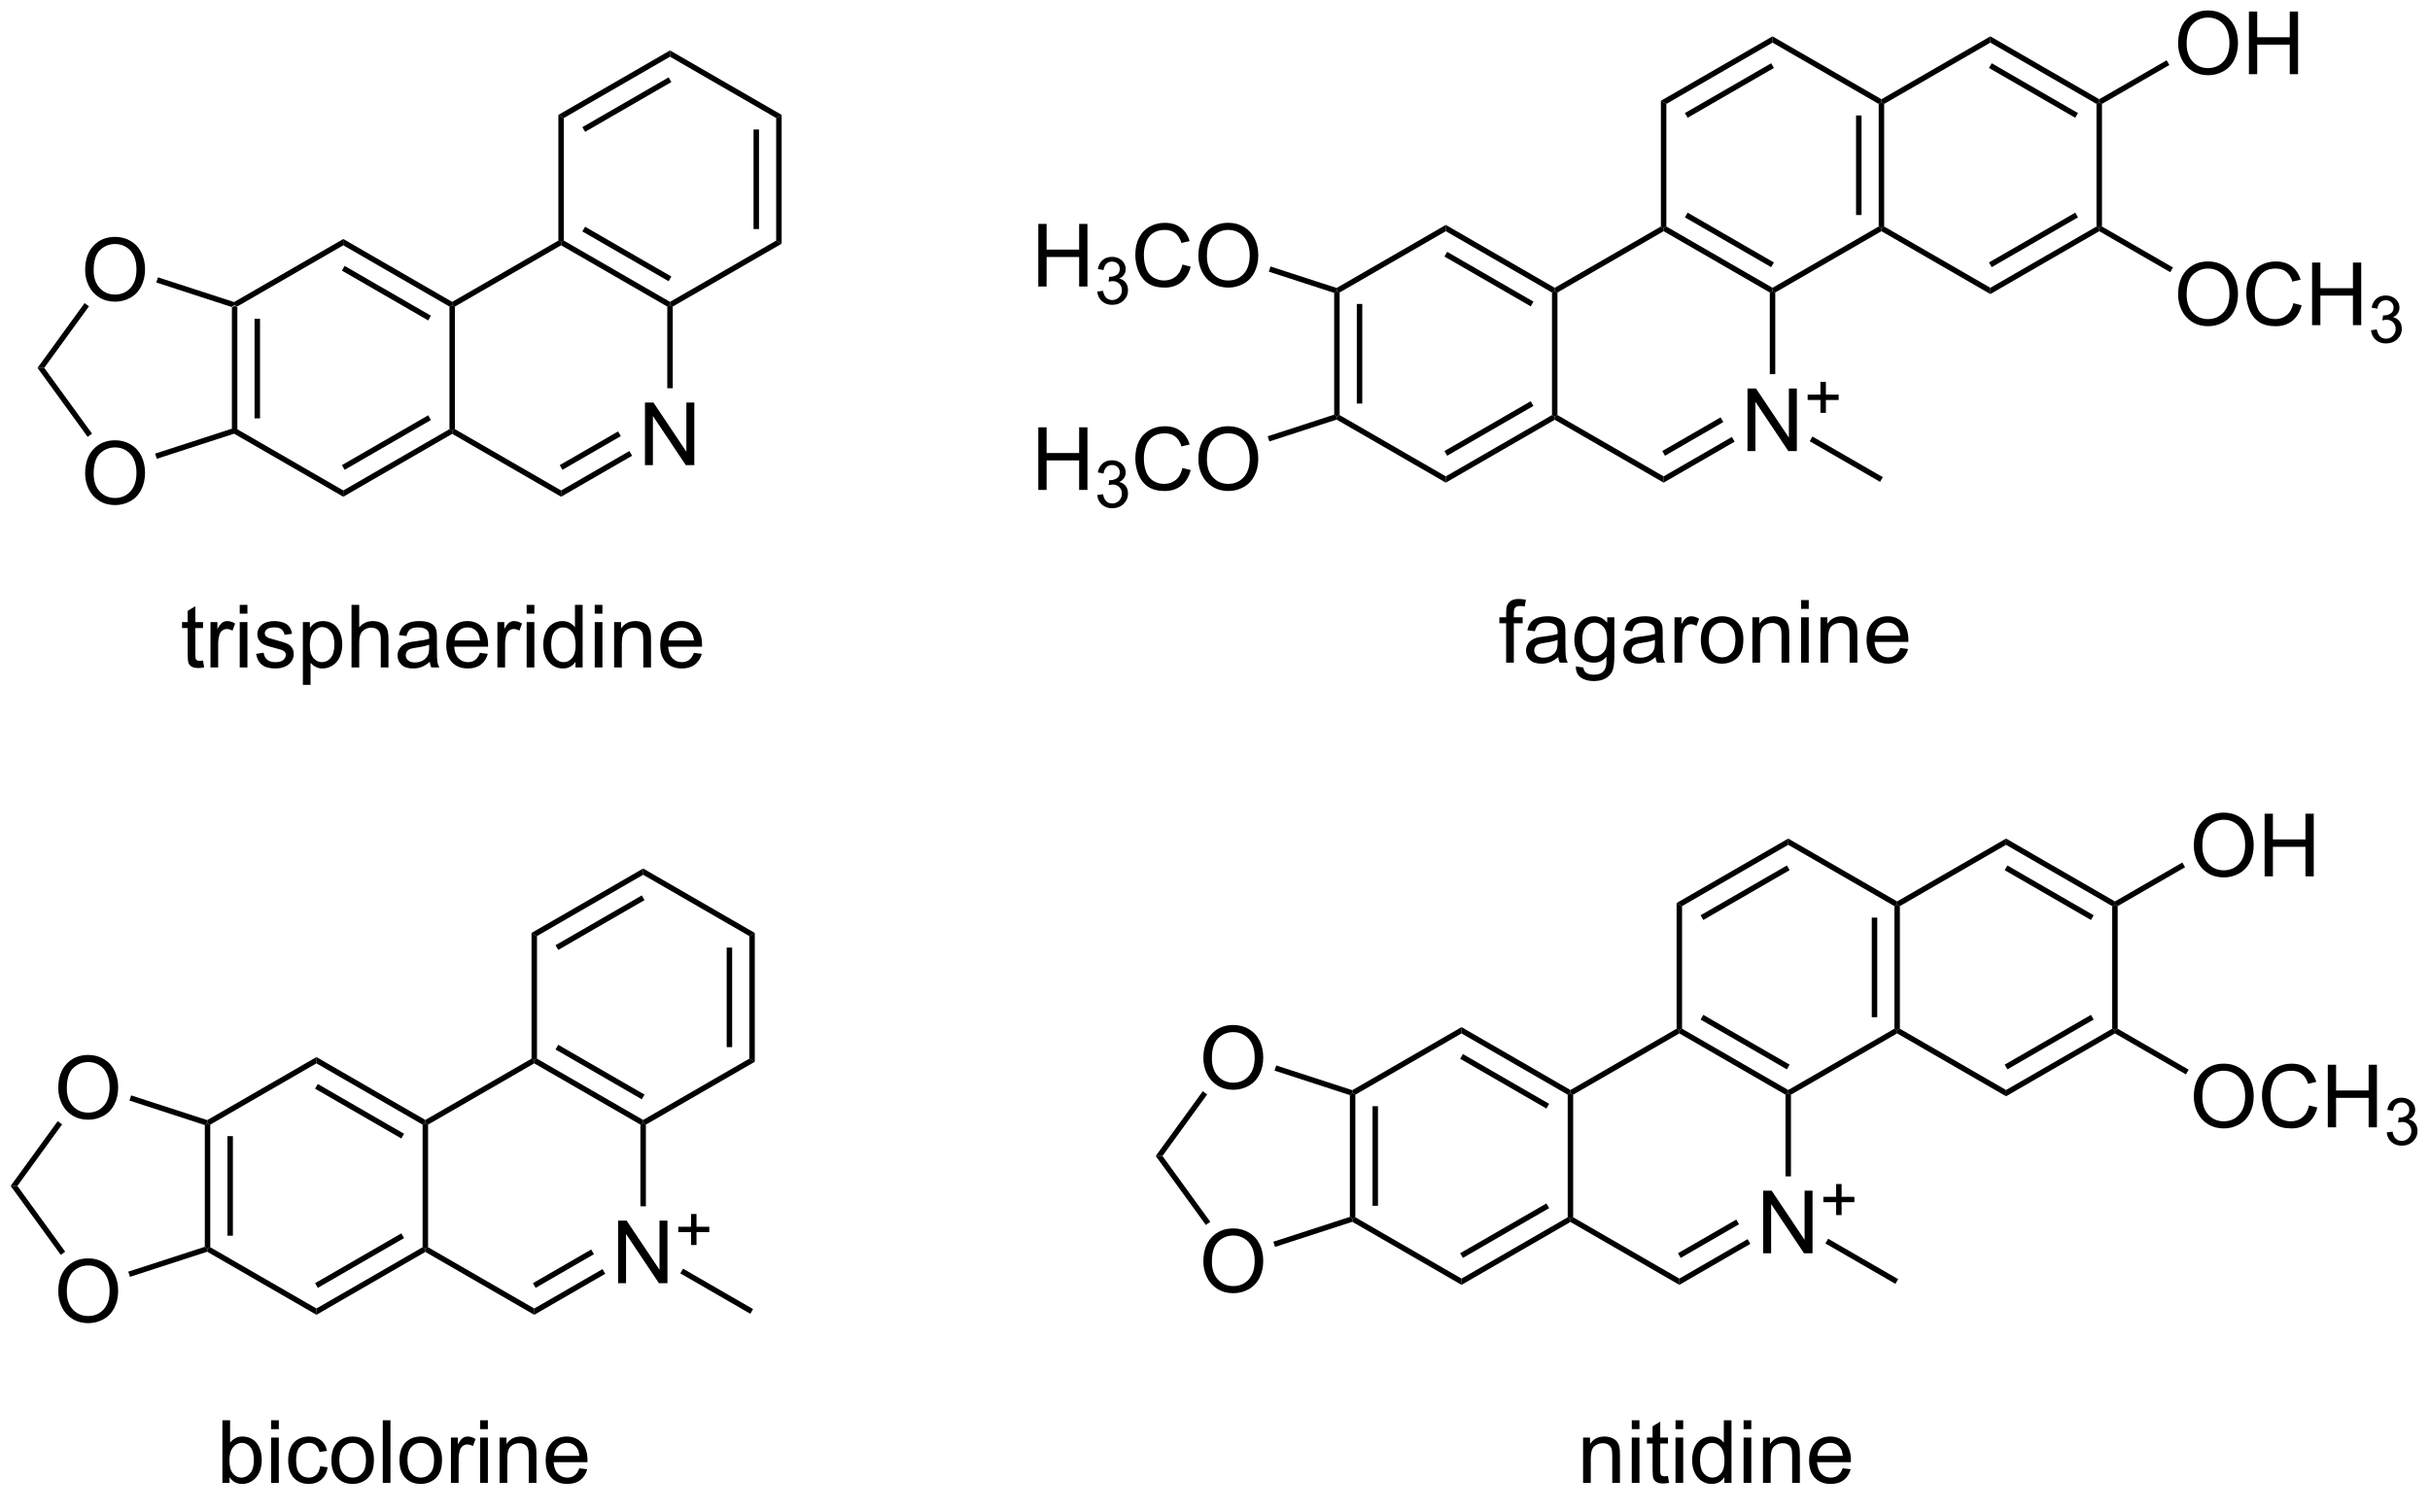 <?xml version="1.0" encoding="UTF-8"?>
<!DOCTYPE svg PUBLIC '-//W3C//DTD SVG 1.0//EN'
          'http://www.w3.org/TR/2001/REC-SVG-20010904/DTD/svg10.dtd'>
<svg stroke-dasharray="none" shape-rendering="auto" xmlns="http://www.w3.org/2000/svg" font-family="'Dialog'" text-rendering="auto" width="90" fill-opacity="1" color-interpolation="auto" color-rendering="auto" preserveAspectRatio="xMidYMid meet" font-size="12px" viewBox="0 0 90 56" fill="black" xmlns:xlink="http://www.w3.org/1999/xlink" stroke="black" image-rendering="auto" stroke-miterlimit="10" stroke-linecap="square" stroke-linejoin="miter" font-style="normal" stroke-width="1" height="56" stroke-dashoffset="0" font-weight="normal" stroke-opacity="1"
><!--Generated by the Batik Graphics2D SVG Generator--><defs id="genericDefs"
  /><g
  ><defs id="defs1"
    ><clipPath clipPathUnits="userSpaceOnUse" id="clipPath1"
      ><path d="M0.646 1.611 L229.045 1.611 L229.045 142.255 L0.646 142.255 L0.646 1.611 Z"
      /></clipPath
      ><clipPath clipPathUnits="userSpaceOnUse" id="clipPath2"
      ><path d="M-0.972 22.639 L-0.972 159.372 L221.077 159.372 L221.077 22.639 Z"
      /></clipPath
    ></defs
    ><g transform="scale(0.394,0.394) translate(-0.646,-1.611) matrix(1.029,0,0,1.029,1.646,-21.675)"
    ><path d="M20.212 50.739 L20.462 50.557 L20.712 50.702 L20.712 61.913 L20.462 62.057 L20.212 61.876 ZM22.282 51.752 L22.282 60.862 L22.782 60.862 L22.782 51.752 Z" stroke="none" clip-path="url(#clipPath2)"
    /></g
    ><g transform="matrix(0.405,0,0,0.405,0.394,-9.176)"
    ><path d="M20.433 62.33 L20.462 62.057 L20.712 61.913 L30.421 67.519 L30.421 68.096 Z" stroke="none" clip-path="url(#clipPath2)"
    /></g
    ><g transform="matrix(0.405,0,0,0.405,0.394,-9.176)"
    ><path d="M30.421 68.096 L30.421 67.519 L40.131 61.913 L40.381 62.057 L40.381 62.346 ZM30.546 65.634 L38.436 61.079 L38.186 60.646 L30.296 65.201 Z" stroke="none" clip-path="url(#clipPath2)"
    /></g
    ><g transform="matrix(0.405,0,0,0.405,0.394,-9.176)"
    ><path d="M40.631 61.913 L40.381 62.057 L40.131 61.913 L40.131 50.702 L40.381 50.557 L40.631 50.702 Z" stroke="none" clip-path="url(#clipPath2)"
    /></g
    ><g transform="matrix(0.405,0,0,0.405,0.394,-9.176)"
    ><path d="M40.381 50.269 L40.381 50.557 L40.131 50.702 L30.421 45.096 L30.421 44.519 ZM38.436 51.536 L30.546 46.981 L30.296 47.414 L38.186 51.969 Z" stroke="none" clip-path="url(#clipPath2)"
    /></g
    ><g transform="matrix(0.405,0,0,0.405,0.394,-9.176)"
    ><path d="M30.421 44.519 L30.421 45.096 L20.712 50.702 L20.462 50.557 L20.433 50.285 Z" stroke="none" clip-path="url(#clipPath2)"
    /></g
    ><g transform="matrix(0.405,0,0,0.405,0.394,-9.176)"
    ><path d="M58.009 65.207 L58.009 59.481 L58.787 59.481 L61.795 63.975 L61.795 59.481 L62.522 59.481 L62.522 65.207 L61.743 65.207 L58.735 60.707 L58.735 65.207 L58.009 65.207 Z" stroke="none" clip-path="url(#clipPath2)"
    /></g
    ><g transform="matrix(0.405,0,0,0.405,0.394,-9.176)"
    ><path d="M40.381 62.346 L40.381 62.057 L40.631 61.913 L50.34 67.519 L50.34 68.096 Z" stroke="none" clip-path="url(#clipPath2)"
    /></g
    ><g transform="matrix(0.405,0,0,0.405,0.394,-9.176)"
    ><path d="M50.34 68.096 L50.34 67.519 L56.584 63.914 L56.834 64.347 ZM50.465 65.634 L55.799 62.554 L55.549 62.121 L50.215 65.201 Z" stroke="none" clip-path="url(#clipPath2)"
    /></g
    ><g transform="matrix(0.405,0,0,0.405,0.394,-9.176)"
    ><path d="M60.549 58.173 L60.049 58.173 L60.049 50.702 L60.299 50.557 L60.549 50.702 Z" stroke="none" clip-path="url(#clipPath2)"
    /></g
    ><g transform="matrix(0.405,0,0,0.405,0.394,-9.176)"
    ><path d="M60.299 50.269 L60.299 50.557 L60.049 50.702 L50.34 45.096 L50.34 44.807 L50.59 44.663 ZM60.424 47.951 L52.535 43.396 L52.285 43.829 L60.174 48.384 Z" stroke="none" clip-path="url(#clipPath2)"
    /></g
    ><g transform="matrix(0.405,0,0,0.405,0.394,-9.176)"
    ><path d="M50.09 44.663 L50.34 44.807 L50.34 45.096 L40.631 50.702 L40.381 50.557 L40.381 50.269 Z" stroke="none" clip-path="url(#clipPath2)"
    /></g
    ><g transform="matrix(0.405,0,0,0.405,0.394,-9.176)"
    ><path d="M60.549 50.702 L60.299 50.557 L60.299 50.269 L70.008 44.663 L70.508 44.952 Z" stroke="none" clip-path="url(#clipPath2)"
    /></g
    ><g transform="matrix(0.405,0,0,0.405,0.394,-9.176)"
    ><path d="M70.508 44.952 L70.008 44.663 L70.008 33.452 L70.508 33.163 ZM68.439 43.612 L68.439 34.502 L67.939 34.502 L67.939 43.612 Z" stroke="none" clip-path="url(#clipPath2)"
    /></g
    ><g transform="matrix(0.405,0,0,0.405,0.394,-9.176)"
    ><path d="M70.508 33.163 L70.008 33.452 L60.299 27.846 L60.299 27.269 Z" stroke="none" clip-path="url(#clipPath2)"
    /></g
    ><g transform="matrix(0.405,0,0,0.405,0.394,-9.176)"
    ><path d="M60.299 27.269 L60.299 27.846 L50.59 33.452 L50.09 33.163 ZM60.174 29.731 L52.285 34.286 L52.535 34.719 L60.424 30.164 Z" stroke="none" clip-path="url(#clipPath2)"
    /></g
    ><g transform="matrix(0.405,0,0,0.405,0.394,-9.176)"
    ><path d="M50.09 33.163 L50.59 33.452 L50.59 44.663 L50.34 44.807 L50.09 44.663 Z" stroke="none" clip-path="url(#clipPath2)"
    /></g
    ><g transform="matrix(0.405,0,0,0.405,0.394,-9.176)"
    ><path d="M6.813 47.364 Q6.813 45.938 7.579 45.133 Q8.344 44.325 9.555 44.325 Q10.347 44.325 10.982 44.706 Q11.62 45.083 11.954 45.76 Q12.29 46.438 12.29 47.297 Q12.29 48.169 11.938 48.857 Q11.586 49.544 10.941 49.898 Q10.297 50.253 9.55 50.253 Q8.743 50.253 8.105 49.862 Q7.469 49.469 7.141 48.794 Q6.813 48.117 6.813 47.364 ZM7.594 47.375 Q7.594 48.411 8.149 49.008 Q8.706 49.602 9.547 49.602 Q10.402 49.602 10.954 49 Q11.508 48.398 11.508 47.294 Q11.508 46.594 11.271 46.073 Q11.034 45.552 10.579 45.266 Q10.125 44.977 9.558 44.977 Q8.753 44.977 8.172 45.531 Q7.594 46.083 7.594 47.375 Z" stroke="none" clip-path="url(#clipPath2)"
    /></g
    ><g transform="matrix(0.405,0,0,0.405,0.394,-9.176)"
    ><path d="M6.813 65.972 Q6.813 64.545 7.579 63.74 Q8.344 62.933 9.555 62.933 Q10.347 62.933 10.982 63.313 Q11.62 63.691 11.954 64.368 Q12.29 65.045 12.29 65.904 Q12.29 66.777 11.938 67.464 Q11.586 68.152 10.941 68.506 Q10.297 68.86 9.55 68.86 Q8.743 68.86 8.105 68.469 Q7.469 68.076 7.141 67.402 Q6.813 66.725 6.813 65.972 ZM7.594 65.982 Q7.594 67.019 8.149 67.615 Q8.706 68.209 9.547 68.209 Q10.402 68.209 10.954 67.607 Q11.508 67.006 11.508 65.902 Q11.508 65.201 11.271 64.68 Q11.034 64.159 10.579 63.873 Q10.125 63.584 9.558 63.584 Q8.753 63.584 8.172 64.139 Q7.594 64.691 7.594 65.982 Z" stroke="none" clip-path="url(#clipPath2)"
    /></g
    ><g transform="matrix(0.405,0,0,0.405,0.394,-9.176)"
    ><path d="M20.433 50.285 L20.462 50.557 L20.212 50.739 L13.322 48.5 L13.476 48.025 Z" stroke="none" clip-path="url(#clipPath2)"
    /></g
    ><g transform="matrix(0.405,0,0,0.405,0.394,-9.176)"
    ><path d="M6.76 50.384 L7.164 50.678 L3.074 56.307 L2.456 56.307 Z" stroke="none" clip-path="url(#clipPath2)"
    /></g
    ><g transform="matrix(0.405,0,0,0.405,0.394,-9.176)"
    ><path d="M2.456 56.307 L3.074 56.307 L7.446 62.324 L7.041 62.618 Z" stroke="none" clip-path="url(#clipPath2)"
    /></g
    ><g transform="matrix(0.405,0,0,0.405,0.394,-9.176)"
    ><path d="M13.368 64.625 L13.213 64.15 L20.212 61.876 L20.462 62.057 L20.433 62.33 Z" stroke="none" clip-path="url(#clipPath2)"
    /></g
    ><g transform="matrix(0.405,0,0,0.405,0.394,-9.176)"
    ><path d="M17.595 83.082 L17.697 83.704 Q17.4 83.767 17.165 83.767 Q16.782 83.767 16.572 83.647 Q16.361 83.525 16.275 83.327 Q16.189 83.129 16.189 82.496 L16.189 80.11 L15.673 80.11 L15.673 79.564 L16.189 79.564 L16.189 78.535 L16.889 78.113 L16.889 79.564 L17.595 79.564 L17.595 80.11 L16.889 80.11 L16.889 82.535 Q16.889 82.837 16.926 82.923 Q16.962 83.009 17.046 83.061 Q17.131 83.11 17.288 83.11 Q17.405 83.11 17.595 83.082 ZM18.276 83.712 L18.276 79.564 L18.909 79.564 L18.909 80.191 Q19.151 79.751 19.354 79.61 Q19.56 79.47 19.807 79.47 Q20.161 79.47 20.529 79.696 L20.286 80.347 Q20.029 80.196 19.771 80.196 Q19.542 80.196 19.357 80.334 Q19.174 80.472 19.096 80.72 Q18.979 81.095 18.979 81.54 L18.979 83.712 L18.276 83.712 ZM20.951 78.793 L20.951 77.985 L21.654 77.985 L21.654 78.793 L20.951 78.793 ZM20.951 83.712 L20.951 79.564 L21.654 79.564 L21.654 83.712 L20.951 83.712 ZM22.444 82.472 L23.139 82.363 Q23.197 82.782 23.465 83.006 Q23.733 83.228 24.212 83.228 Q24.697 83.228 24.931 83.03 Q25.165 82.832 25.165 82.566 Q25.165 82.329 24.96 82.191 Q24.814 82.097 24.241 81.954 Q23.467 81.759 23.168 81.616 Q22.868 81.472 22.715 81.222 Q22.561 80.97 22.561 80.665 Q22.561 80.386 22.686 80.152 Q22.814 79.915 23.032 79.759 Q23.197 79.636 23.48 79.553 Q23.764 79.47 24.087 79.47 Q24.577 79.47 24.944 79.61 Q25.314 79.751 25.488 79.991 Q25.665 80.23 25.733 80.634 L25.046 80.728 Q24.999 80.407 24.772 80.228 Q24.548 80.048 24.139 80.048 Q23.655 80.048 23.447 80.209 Q23.241 80.368 23.241 80.582 Q23.241 80.72 23.327 80.829 Q23.413 80.941 23.595 81.017 Q23.702 81.056 24.217 81.196 Q24.962 81.394 25.256 81.522 Q25.553 81.65 25.72 81.892 Q25.889 82.134 25.889 82.493 Q25.889 82.845 25.683 83.155 Q25.478 83.465 25.09 83.636 Q24.704 83.806 24.217 83.806 Q23.407 83.806 22.983 83.47 Q22.561 83.134 22.444 82.472 ZM26.725 85.303 L26.725 79.564 L27.366 79.564 L27.366 80.103 Q27.592 79.785 27.876 79.629 Q28.163 79.47 28.569 79.47 Q29.1 79.47 29.506 79.743 Q29.913 80.017 30.118 80.514 Q30.327 81.011 30.327 81.605 Q30.327 82.243 30.098 82.754 Q29.868 83.261 29.433 83.535 Q28.999 83.806 28.517 83.806 Q28.165 83.806 27.887 83.657 Q27.608 83.509 27.428 83.282 L27.428 85.303 L26.725 85.303 ZM27.361 81.66 Q27.361 82.462 27.683 82.845 Q28.009 83.228 28.47 83.228 Q28.939 83.228 29.272 82.832 Q29.608 82.433 29.608 81.603 Q29.608 80.808 29.28 80.415 Q28.954 80.019 28.501 80.019 Q28.053 80.019 27.707 80.441 Q27.361 80.86 27.361 81.66 ZM31.174 83.712 L31.174 77.985 L31.878 77.985 L31.878 80.04 Q32.37 79.47 33.12 79.47 Q33.581 79.47 33.919 79.652 Q34.26 79.832 34.406 80.152 Q34.552 80.472 34.552 81.082 L34.552 83.712 L33.849 83.712 L33.849 81.082 Q33.849 80.556 33.62 80.316 Q33.393 80.074 32.974 80.074 Q32.661 80.074 32.385 80.238 Q32.112 80.4 31.995 80.678 Q31.878 80.954 31.878 81.441 L31.878 83.712 L31.174 83.712 ZM38.329 83.199 Q37.939 83.532 37.577 83.67 Q37.217 83.806 36.803 83.806 Q36.118 83.806 35.751 83.472 Q35.384 83.136 35.384 82.618 Q35.384 82.314 35.522 82.061 Q35.663 81.808 35.887 81.657 Q36.111 81.504 36.392 81.425 Q36.6 81.371 37.017 81.321 Q37.868 81.22 38.272 81.079 Q38.275 80.933 38.275 80.894 Q38.275 80.465 38.077 80.29 Q37.806 80.05 37.275 80.05 Q36.78 80.05 36.543 80.225 Q36.306 80.4 36.194 80.84 L35.507 80.746 Q35.6 80.306 35.814 80.035 Q36.03 79.761 36.436 79.616 Q36.842 79.47 37.376 79.47 Q37.907 79.47 38.238 79.595 Q38.572 79.72 38.728 79.91 Q38.884 80.097 38.947 80.386 Q38.983 80.566 38.983 81.035 L38.983 81.972 Q38.983 82.954 39.027 83.215 Q39.072 83.472 39.204 83.712 L38.47 83.712 Q38.361 83.493 38.329 83.199 ZM38.272 81.629 Q37.889 81.785 37.124 81.894 Q36.689 81.957 36.509 82.035 Q36.329 82.113 36.23 82.264 Q36.134 82.415 36.134 82.597 Q36.134 82.879 36.348 83.066 Q36.561 83.254 36.97 83.254 Q37.376 83.254 37.691 83.077 Q38.009 82.9 38.157 82.59 Q38.272 82.353 38.272 81.886 L38.272 81.629 ZM42.911 82.376 L43.638 82.465 Q43.466 83.103 43 83.454 Q42.536 83.806 41.815 83.806 Q40.904 83.806 40.37 83.246 Q39.839 82.683 39.839 81.673 Q39.839 80.626 40.378 80.048 Q40.917 79.47 41.776 79.47 Q42.607 79.47 43.133 80.037 Q43.661 80.603 43.661 81.629 Q43.661 81.691 43.659 81.816 L40.565 81.816 Q40.604 82.501 40.95 82.866 Q41.299 83.228 41.818 83.228 Q42.206 83.228 42.479 83.025 Q42.753 82.821 42.911 82.376 ZM40.604 81.238 L42.919 81.238 Q42.872 80.715 42.654 80.454 Q42.318 80.048 41.784 80.048 Q41.299 80.048 40.969 80.374 Q40.638 80.696 40.604 81.238 ZM44.514 83.712 L44.514 79.564 L45.147 79.564 L45.147 80.191 Q45.389 79.751 45.592 79.61 Q45.798 79.47 46.045 79.47 Q46.4 79.47 46.767 79.696 L46.525 80.347 Q46.267 80.196 46.009 80.196 Q45.78 80.196 45.595 80.334 Q45.413 80.472 45.335 80.72 Q45.217 81.095 45.217 81.54 L45.217 83.712 L44.514 83.712 ZM47.189 78.793 L47.189 77.985 L47.892 77.985 L47.892 78.793 L47.189 78.793 ZM47.189 83.712 L47.189 79.564 L47.892 79.564 L47.892 83.712 L47.189 83.712 ZM51.654 83.712 L51.654 83.189 Q51.26 83.806 50.495 83.806 Q49.997 83.806 49.581 83.532 Q49.167 83.259 48.938 82.769 Q48.708 82.277 48.708 81.642 Q48.708 81.019 48.914 80.514 Q49.122 80.009 49.536 79.741 Q49.95 79.47 50.464 79.47 Q50.839 79.47 51.13 79.629 Q51.424 79.785 51.607 80.04 L51.607 77.985 L52.307 77.985 L52.307 83.712 L51.654 83.712 ZM49.432 81.642 Q49.432 82.439 49.768 82.834 Q50.104 83.228 50.56 83.228 Q51.021 83.228 51.344 82.85 Q51.667 82.472 51.667 81.699 Q51.667 80.847 51.339 80.449 Q51.01 80.05 50.529 80.05 Q50.06 80.05 49.745 80.433 Q49.432 80.816 49.432 81.642 ZM53.415 78.793 L53.415 77.985 L54.118 77.985 L54.118 78.793 L53.415 78.793 ZM53.415 83.712 L53.415 79.564 L54.118 79.564 L54.118 83.712 L53.415 83.712 ZM55.19 83.712 L55.19 79.564 L55.823 79.564 L55.823 80.152 Q56.279 79.47 57.143 79.47 Q57.518 79.47 57.831 79.605 Q58.146 79.738 58.302 79.957 Q58.458 80.175 58.521 80.478 Q58.56 80.673 58.56 81.16 L58.56 83.712 L57.857 83.712 L57.857 81.189 Q57.857 80.759 57.773 80.545 Q57.693 80.332 57.484 80.207 Q57.276 80.079 56.995 80.079 Q56.544 80.079 56.219 80.366 Q55.893 80.65 55.893 81.446 L55.893 83.712 L55.19 83.712 ZM62.478 82.376 L63.204 82.465 Q63.032 83.103 62.566 83.454 Q62.103 83.806 61.382 83.806 Q60.47 83.806 59.936 83.246 Q59.405 82.683 59.405 81.673 Q59.405 80.626 59.944 80.048 Q60.483 79.47 61.342 79.47 Q62.173 79.47 62.699 80.037 Q63.228 80.603 63.228 81.629 Q63.228 81.691 63.225 81.816 L60.132 81.816 Q60.17 82.501 60.517 82.866 Q60.866 83.228 61.384 83.228 Q61.772 83.228 62.045 83.025 Q62.319 82.821 62.478 82.376 ZM60.17 81.238 L62.486 81.238 Q62.439 80.715 62.22 80.454 Q61.884 80.048 61.35 80.048 Q60.866 80.048 60.535 80.374 Q60.204 80.696 60.17 81.238 Z" stroke="none" clip-path="url(#clipPath2)"
    /></g
    ><g transform="matrix(0.405,0,0,0.405,0.394,-9.176)"
    ><path d="M121.037 49.451 L121.287 49.269 L121.537 49.414 L121.537 60.625 L121.287 60.769 L121.037 60.588 ZM123.107 50.464 L123.107 59.574 L123.607 59.574 L123.607 50.464 Z" stroke="none" clip-path="url(#clipPath2)"
    /></g
    ><g transform="matrix(0.405,0,0,0.405,0.394,-9.176)"
    ><path d="M121.258 61.041 L121.287 60.769 L121.537 60.625 L131.246 66.231 L131.246 66.808 Z" stroke="none" clip-path="url(#clipPath2)"
    /></g
    ><g transform="matrix(0.405,0,0,0.405,0.394,-9.176)"
    ><path d="M131.246 66.808 L131.246 66.231 L140.956 60.625 L141.206 60.769 L141.206 61.058 ZM131.371 64.346 L139.261 59.791 L139.011 59.358 L131.121 63.913 Z" stroke="none" clip-path="url(#clipPath2)"
    /></g
    ><g transform="matrix(0.405,0,0,0.405,0.394,-9.176)"
    ><path d="M141.456 60.625 L141.206 60.769 L140.956 60.625 L140.956 49.414 L141.206 49.269 L141.456 49.414 Z" stroke="none" clip-path="url(#clipPath2)"
    /></g
    ><g transform="matrix(0.405,0,0,0.405,0.394,-9.176)"
    ><path d="M141.206 48.98 L141.206 49.269 L140.956 49.414 L131.246 43.808 L131.246 43.23 ZM139.261 50.248 L131.371 45.693 L131.121 46.126 L139.011 50.681 Z" stroke="none" clip-path="url(#clipPath2)"
    /></g
    ><g transform="matrix(0.405,0,0,0.405,0.394,-9.176)"
    ><path d="M131.246 43.23 L131.246 43.808 L121.537 49.414 L121.287 49.269 L121.258 48.997 Z" stroke="none" clip-path="url(#clipPath2)"
    /></g
    ><g transform="matrix(0.405,0,0,0.405,0.394,-9.176)"
    ><path d="M158.834 63.919 L158.834 58.193 L159.612 58.193 L162.62 62.687 L162.62 58.193 L163.347 58.193 L163.347 63.919 L162.568 63.919 L159.56 59.419 L159.56 63.919 L158.834 63.919 Z" stroke="none" clip-path="url(#clipPath2)"
    /></g
    ><g transform="matrix(0.405,0,0,0.405,0.394,-9.176)"
    ><path d="M165.505 60.424 L165.505 59.246 L164.335 59.246 L164.335 58.754 L165.505 58.754 L165.505 57.586 L166.003 57.586 L166.003 58.754 L167.171 58.754 L167.171 59.246 L166.003 59.246 L166.003 60.424 L165.505 60.424 Z" stroke="none" clip-path="url(#clipPath2)"
    /></g
    ><g transform="matrix(0.405,0,0,0.405,0.394,-9.176)"
    ><path d="M141.206 61.058 L141.206 60.769 L141.456 60.625 L151.165 66.231 L151.165 66.808 Z" stroke="none" clip-path="url(#clipPath2)"
    /></g
    ><g transform="matrix(0.405,0,0,0.405,0.394,-9.176)"
    ><path d="M151.165 66.808 L151.165 66.231 L157.409 62.626 L157.659 63.059 ZM151.29 64.346 L156.624 61.266 L156.374 60.833 L151.04 63.913 Z" stroke="none" clip-path="url(#clipPath2)"
    /></g
    ><g transform="matrix(0.405,0,0,0.405,0.394,-9.176)"
    ><path d="M161.374 56.885 L160.874 56.885 L160.874 49.414 L161.124 49.269 L161.374 49.414 Z" stroke="none" clip-path="url(#clipPath2)"
    /></g
    ><g transform="matrix(0.405,0,0,0.405,0.394,-9.176)"
    ><path d="M161.124 48.98 L161.124 49.269 L160.874 49.414 L151.165 43.808 L151.165 43.519 L151.415 43.375 ZM161.249 46.663 L153.36 42.108 L153.11 42.541 L160.999 47.096 Z" stroke="none" clip-path="url(#clipPath2)"
    /></g
    ><g transform="matrix(0.405,0,0,0.405,0.394,-9.176)"
    ><path d="M150.915 43.375 L151.165 43.519 L151.165 43.808 L141.456 49.414 L141.206 49.269 L141.206 48.98 Z" stroke="none" clip-path="url(#clipPath2)"
    /></g
    ><g transform="matrix(0.405,0,0,0.405,0.394,-9.176)"
    ><path d="M161.374 49.414 L161.124 49.269 L161.124 48.98 L170.833 43.375 L171.083 43.519 L171.083 43.808 Z" stroke="none" clip-path="url(#clipPath2)"
    /></g
    ><g transform="matrix(0.405,0,0,0.405,0.394,-9.176)"
    ><path d="M171.333 43.375 L171.083 43.519 L170.833 43.375 L170.833 32.164 L171.083 32.019 L171.333 32.164 ZM169.263 42.324 L169.263 33.214 L168.763 33.214 L168.763 42.324 Z" stroke="none" clip-path="url(#clipPath2)"
    /></g
    ><g transform="matrix(0.405,0,0,0.405,0.394,-9.176)"
    ><path d="M171.083 31.731 L171.083 32.019 L170.833 32.164 L161.124 26.558 L161.124 25.981 Z" stroke="none" clip-path="url(#clipPath2)"
    /></g
    ><g transform="matrix(0.405,0,0,0.405,0.394,-9.176)"
    ><path d="M161.124 25.981 L161.124 26.558 L151.415 32.164 L150.915 31.875 ZM160.999 28.443 L153.11 32.998 L153.36 33.431 L161.249 28.876 Z" stroke="none" clip-path="url(#clipPath2)"
    /></g
    ><g transform="matrix(0.405,0,0,0.405,0.394,-9.176)"
    ><path d="M150.915 31.875 L151.415 32.164 L151.415 43.375 L151.165 43.519 L150.915 43.375 Z" stroke="none" clip-path="url(#clipPath2)"
    /></g
    ><g transform="matrix(0.405,0,0,0.405,0.394,-9.176)"
    ><path d="M93.98 48.865 L93.98 43.139 L94.738 43.139 L94.738 45.49 L97.715 45.49 L97.715 43.139 L98.472 43.139 L98.472 48.865 L97.715 48.865 L97.715 46.165 L94.738 46.165 L94.738 48.865 L93.98 48.865 Z" stroke="none" clip-path="url(#clipPath2)"
    /></g
    ><g transform="matrix(0.405,0,0,0.405,0.394,-9.176)"
    ><path d="M99.369 49.331 L99.896 49.26 Q99.988 49.71 100.205 49.907 Q100.424 50.104 100.738 50.104 Q101.109 50.104 101.365 49.846 Q101.623 49.589 101.623 49.208 Q101.623 48.844 101.385 48.61 Q101.148 48.374 100.781 48.374 Q100.632 48.374 100.41 48.432 L100.469 47.969 Q100.521 47.975 100.552 47.975 Q100.89 47.975 101.16 47.8 Q101.429 47.624 101.429 47.257 Q101.429 46.968 101.232 46.778 Q101.037 46.587 100.726 46.587 Q100.418 46.587 100.213 46.78 Q100.007 46.973 99.949 47.36 L99.422 47.266 Q99.519 46.735 99.861 46.444 Q100.205 46.153 100.715 46.153 Q101.066 46.153 101.361 46.303 Q101.658 46.454 101.814 46.715 Q101.97 46.975 101.97 47.268 Q101.97 47.547 101.82 47.776 Q101.672 48.005 101.379 48.139 Q101.76 48.227 101.97 48.505 Q102.181 48.78 102.181 49.196 Q102.181 49.758 101.771 50.151 Q101.361 50.542 100.734 50.542 Q100.17 50.542 99.795 50.206 Q99.422 49.868 99.369 49.331 Z" stroke="none" clip-path="url(#clipPath2)"
    /></g
    ><g transform="matrix(0.405,0,0,0.405,0.394,-9.176)"
    ><path d="M107.157 46.858 L107.915 47.048 Q107.678 47.983 107.058 48.475 Q106.438 48.965 105.545 48.965 Q104.618 48.965 104.037 48.587 Q103.459 48.209 103.154 47.496 Q102.852 46.78 102.852 45.959 Q102.852 45.063 103.193 44.399 Q103.537 43.733 104.167 43.386 Q104.797 43.04 105.555 43.04 Q106.415 43.04 107.001 43.477 Q107.587 43.915 107.818 44.709 L107.071 44.884 Q106.873 44.259 106.493 43.975 Q106.115 43.688 105.54 43.688 Q104.881 43.688 104.436 44.006 Q103.993 44.321 103.813 44.855 Q103.633 45.389 103.633 45.954 Q103.633 46.686 103.847 47.23 Q104.061 47.774 104.508 48.045 Q104.959 48.313 105.482 48.313 Q106.118 48.313 106.558 47.946 Q107.001 47.579 107.157 46.858 ZM108.619 46.076 Q108.619 44.649 109.385 43.845 Q110.15 43.037 111.361 43.037 Q112.153 43.037 112.788 43.418 Q113.427 43.795 113.76 44.472 Q114.096 45.149 114.096 46.009 Q114.096 46.881 113.744 47.569 Q113.393 48.256 112.747 48.61 Q112.103 48.965 111.356 48.965 Q110.549 48.965 109.911 48.574 Q109.275 48.181 108.947 47.506 Q108.619 46.829 108.619 46.076 ZM109.4 46.087 Q109.4 47.123 109.955 47.72 Q110.512 48.313 111.353 48.313 Q112.208 48.313 112.76 47.712 Q113.314 47.11 113.314 46.006 Q113.314 45.306 113.078 44.785 Q112.841 44.264 112.385 43.977 Q111.932 43.688 111.364 43.688 Q110.559 43.688 109.978 44.243 Q109.4 44.795 109.4 46.087 Z" stroke="none" clip-path="url(#clipPath2)"
    /></g
    ><g transform="matrix(0.405,0,0,0.405,0.394,-9.176)"
    ><path d="M93.98 67.473 L93.98 61.746 L94.738 61.746 L94.738 64.098 L97.715 64.098 L97.715 61.746 L98.472 61.746 L98.472 67.473 L97.715 67.473 L97.715 64.772 L94.738 64.772 L94.738 67.473 L93.98 67.473 Z" stroke="none" clip-path="url(#clipPath2)"
    /></g
    ><g transform="matrix(0.405,0,0,0.405,0.394,-9.176)"
    ><path d="M99.369 67.938 L99.896 67.868 Q99.988 68.317 100.205 68.514 Q100.424 68.712 100.738 68.712 Q101.109 68.712 101.365 68.454 Q101.623 68.196 101.623 67.815 Q101.623 67.452 101.385 67.217 Q101.148 66.981 100.781 66.981 Q100.632 66.981 100.41 67.04 L100.469 66.577 Q100.521 66.583 100.552 66.583 Q100.89 66.583 101.16 66.407 Q101.429 66.231 101.429 65.864 Q101.429 65.575 101.232 65.385 Q101.037 65.194 100.726 65.194 Q100.418 65.194 100.213 65.387 Q100.007 65.581 99.949 65.967 L99.422 65.874 Q99.519 65.342 99.861 65.051 Q100.205 64.76 100.715 64.76 Q101.066 64.76 101.361 64.911 Q101.658 65.061 101.814 65.323 Q101.97 65.583 101.97 65.876 Q101.97 66.155 101.82 66.383 Q101.672 66.612 101.379 66.747 Q101.76 66.835 101.97 67.112 Q102.181 67.387 102.181 67.803 Q102.181 68.366 101.771 68.758 Q101.361 69.149 100.734 69.149 Q100.17 69.149 99.795 68.813 Q99.422 68.475 99.369 67.938 Z" stroke="none" clip-path="url(#clipPath2)"
    /></g
    ><g transform="matrix(0.405,0,0,0.405,0.394,-9.176)"
    ><path d="M107.157 65.465 L107.915 65.655 Q107.678 66.59 107.058 67.082 Q106.438 67.572 105.545 67.572 Q104.618 67.572 104.037 67.194 Q103.459 66.817 103.154 66.103 Q102.852 65.387 102.852 64.567 Q102.852 63.671 103.193 63.007 Q103.537 62.34 104.167 61.994 Q104.797 61.647 105.555 61.647 Q106.415 61.647 107.001 62.085 Q107.587 62.522 107.818 63.317 L107.071 63.491 Q106.873 62.866 106.493 62.582 Q106.115 62.296 105.54 62.296 Q104.881 62.296 104.436 62.614 Q103.993 62.929 103.813 63.462 Q103.633 63.996 103.633 64.561 Q103.633 65.293 103.847 65.838 Q104.061 66.382 104.508 66.653 Q104.959 66.921 105.482 66.921 Q106.118 66.921 106.558 66.554 Q107.001 66.186 107.157 65.465 ZM108.619 64.684 Q108.619 63.257 109.385 62.452 Q110.15 61.645 111.361 61.645 Q112.153 61.645 112.788 62.025 Q113.427 62.403 113.76 63.08 Q114.096 63.757 114.096 64.616 Q114.096 65.489 113.744 66.176 Q113.393 66.864 112.747 67.218 Q112.103 67.572 111.356 67.572 Q110.549 67.572 109.911 67.181 Q109.275 66.788 108.947 66.114 Q108.619 65.436 108.619 64.684 ZM109.4 64.694 Q109.4 65.731 109.955 66.327 Q110.512 66.921 111.353 66.921 Q112.208 66.921 112.76 66.319 Q113.314 65.718 113.314 64.614 Q113.314 63.913 113.078 63.392 Q112.841 62.871 112.385 62.585 Q111.932 62.296 111.364 62.296 Q110.559 62.296 109.978 62.85 Q109.4 63.403 109.4 64.694 Z" stroke="none" clip-path="url(#clipPath2)"
    /></g
    ><g transform="matrix(0.405,0,0,0.405,0.394,-9.176)"
    ><path d="M121.258 48.997 L121.287 49.269 L121.037 49.451 L115.061 47.509 L115.216 47.034 Z" stroke="none" clip-path="url(#clipPath2)"
    /></g
    ><g transform="matrix(0.405,0,0,0.405,0.394,-9.176)"
    ><path d="M115.11 63.039 L114.956 62.564 L121.037 60.588 L121.287 60.769 L121.258 61.041 Z" stroke="none" clip-path="url(#clipPath2)"
    /></g
    ><g transform="matrix(0.405,0,0,0.405,0.394,-9.176)"
    ><path d="M171.083 43.808 L171.083 43.519 L171.333 43.375 L181.043 48.98 L181.043 49.558 Z" stroke="none" clip-path="url(#clipPath2)"
    /></g
    ><g transform="matrix(0.405,0,0,0.405,0.394,-9.176)"
    ><path d="M181.043 49.558 L181.043 48.98 L190.752 43.375 L191.002 43.519 L191.002 43.808 ZM181.168 47.096 L189.057 42.541 L188.807 42.108 L180.918 46.663 Z" stroke="none" clip-path="url(#clipPath2)"
    /></g
    ><g transform="matrix(0.405,0,0,0.405,0.394,-9.176)"
    ><path d="M191.252 43.375 L191.002 43.519 L190.752 43.375 L190.752 32.164 L191.002 32.019 L191.252 32.164 Z" stroke="none" clip-path="url(#clipPath2)"
    /></g
    ><g transform="matrix(0.405,0,0,0.405,0.394,-9.176)"
    ><path d="M191.002 31.731 L191.002 32.019 L190.752 32.164 L181.043 26.558 L181.043 25.981 ZM189.057 32.998 L181.168 28.443 L180.918 28.876 L188.807 33.431 Z" stroke="none" clip-path="url(#clipPath2)"
    /></g
    ><g transform="matrix(0.405,0,0,0.405,0.394,-9.176)"
    ><path d="M181.043 25.981 L181.043 26.558 L171.333 32.164 L171.083 32.019 L171.083 31.731 Z" stroke="none" clip-path="url(#clipPath2)"
    /></g
    ><g transform="matrix(0.405,0,0,0.405,0.394,-9.176)"
    ><path d="M198.215 26.65 Q198.215 25.223 198.98 24.418 Q199.746 23.611 200.957 23.611 Q201.749 23.611 202.384 23.991 Q203.022 24.369 203.355 25.046 Q203.691 25.723 203.691 26.582 Q203.691 27.455 203.34 28.142 Q202.988 28.83 202.342 29.184 Q201.699 29.538 200.952 29.538 Q200.144 29.538 199.506 29.148 Q198.871 28.754 198.543 28.08 Q198.215 27.403 198.215 26.65 ZM198.996 26.661 Q198.996 27.697 199.551 28.293 Q200.108 28.887 200.949 28.887 Q201.803 28.887 202.355 28.286 Q202.91 27.684 202.91 26.58 Q202.91 25.879 202.673 25.358 Q202.436 24.838 201.98 24.551 Q201.527 24.262 200.96 24.262 Q200.155 24.262 199.574 24.817 Q198.996 25.369 198.996 26.661 ZM204.69 29.439 L204.69 23.713 L205.448 23.713 L205.448 26.064 L208.424 26.064 L208.424 23.713 L209.182 23.713 L209.182 29.439 L208.424 29.439 L208.424 26.739 L205.448 26.739 L205.448 29.439 L204.69 29.439 Z" stroke="none" clip-path="url(#clipPath2)"
    /></g
    ><g transform="matrix(0.405,0,0,0.405,0.394,-9.176)"
    ><path d="M191.252 32.164 L191.002 32.019 L191.002 31.731 L197.164 28.173 L197.414 28.606 Z" stroke="none" clip-path="url(#clipPath2)"
    /></g
    ><g transform="matrix(0.405,0,0,0.405,0.394,-9.176)"
    ><path d="M198.215 49.61 Q198.215 48.183 198.98 47.379 Q199.746 46.571 200.957 46.571 Q201.749 46.571 202.384 46.951 Q203.022 47.329 203.355 48.006 Q203.691 48.683 203.691 49.542 Q203.691 50.415 203.34 51.102 Q202.988 51.79 202.342 52.144 Q201.699 52.498 200.952 52.498 Q200.144 52.498 199.506 52.108 Q198.871 51.714 198.543 51.04 Q198.215 50.363 198.215 49.61 ZM198.996 49.621 Q198.996 50.657 199.551 51.254 Q200.108 51.847 200.949 51.847 Q201.803 51.847 202.355 51.246 Q202.91 50.644 202.91 49.54 Q202.91 48.839 202.673 48.319 Q202.436 47.798 201.98 47.511 Q201.527 47.222 200.96 47.222 Q200.155 47.222 199.574 47.777 Q198.996 48.329 198.996 49.621 ZM208.753 50.392 L209.51 50.582 Q209.273 51.517 208.654 52.009 Q208.034 52.498 207.141 52.498 Q206.214 52.498 205.633 52.121 Q205.055 51.743 204.75 51.029 Q204.448 50.313 204.448 49.493 Q204.448 48.597 204.789 47.933 Q205.133 47.267 205.763 46.92 Q206.393 46.574 207.151 46.574 Q208.01 46.574 208.596 47.011 Q209.182 47.449 209.414 48.243 L208.667 48.417 Q208.469 47.792 208.089 47.509 Q207.711 47.222 207.135 47.222 Q206.476 47.222 206.031 47.54 Q205.589 47.855 205.409 48.389 Q205.229 48.923 205.229 49.488 Q205.229 50.22 205.443 50.764 Q205.656 51.308 206.104 51.579 Q206.555 51.847 207.078 51.847 Q207.714 51.847 208.154 51.48 Q208.596 51.113 208.753 50.392 ZM210.467 52.399 L210.467 46.673 L211.225 46.673 L211.225 49.024 L214.202 49.024 L214.202 46.673 L214.96 46.673 L214.96 52.399 L214.202 52.399 L214.202 49.699 L211.225 49.699 L211.225 52.399 L210.467 52.399 Z" stroke="none" clip-path="url(#clipPath2)"
    /></g
    ><g transform="matrix(0.405,0,0,0.405,0.394,-9.176)"
    ><path d="M215.856 52.864 L216.383 52.794 Q216.475 53.243 216.692 53.441 Q216.911 53.638 217.225 53.638 Q217.596 53.638 217.852 53.38 Q218.11 53.122 218.11 52.742 Q218.11 52.378 217.872 52.144 Q217.635 51.907 217.268 51.907 Q217.12 51.907 216.897 51.966 L216.956 51.503 Q217.008 51.509 217.04 51.509 Q217.377 51.509 217.647 51.333 Q217.917 51.157 217.917 50.79 Q217.917 50.501 217.719 50.312 Q217.524 50.12 217.214 50.12 Q216.905 50.12 216.7 50.314 Q216.495 50.507 216.436 50.894 L215.909 50.8 Q216.006 50.269 216.348 49.978 Q216.692 49.687 217.202 49.687 Q217.553 49.687 217.848 49.837 Q218.145 49.988 218.301 50.249 Q218.458 50.509 218.458 50.802 Q218.458 51.081 218.307 51.31 Q218.159 51.538 217.866 51.673 Q218.247 51.761 218.458 52.038 Q218.668 52.314 218.668 52.73 Q218.668 53.292 218.258 53.685 Q217.848 54.075 217.221 54.075 Q216.657 54.075 216.282 53.739 Q215.909 53.402 215.856 52.864 Z" stroke="none" clip-path="url(#clipPath2)"
    /></g
    ><g transform="matrix(0.405,0,0,0.405,0.394,-9.176)"
    ><path d="M191.002 43.808 L191.002 43.519 L191.252 43.375 L197.745 47.124 L197.495 47.557 Z" stroke="none" clip-path="url(#clipPath2)"
    /></g
    ><g transform="matrix(0.405,0,0,0.405,0.394,-9.176)"
    ><path d="M136.765 83.273 L136.765 79.671 L136.145 79.671 L136.145 79.124 L136.765 79.124 L136.765 78.682 Q136.765 78.265 136.841 78.062 Q136.942 77.788 137.197 77.619 Q137.453 77.447 137.914 77.447 Q138.21 77.447 138.57 77.518 L138.466 78.132 Q138.247 78.093 138.052 78.093 Q137.731 78.093 137.599 78.231 Q137.466 78.367 137.466 78.742 L137.466 79.124 L138.273 79.124 L138.273 79.671 L137.466 79.671 L137.466 83.273 L136.765 83.273 ZM141.527 82.76 Q141.136 83.093 140.774 83.231 Q140.415 83.367 140.001 83.367 Q139.316 83.367 138.949 83.033 Q138.582 82.697 138.582 82.179 Q138.582 81.874 138.72 81.622 Q138.86 81.369 139.084 81.218 Q139.308 81.064 139.589 80.986 Q139.798 80.932 140.214 80.882 Q141.066 80.781 141.47 80.64 Q141.472 80.494 141.472 80.455 Q141.472 80.025 141.274 79.851 Q141.004 79.611 140.472 79.611 Q139.977 79.611 139.74 79.786 Q139.504 79.96 139.392 80.4 L138.704 80.307 Q138.798 79.867 139.011 79.596 Q139.227 79.322 139.634 79.176 Q140.04 79.031 140.574 79.031 Q141.105 79.031 141.436 79.156 Q141.769 79.281 141.925 79.471 Q142.082 79.658 142.144 79.947 Q142.181 80.127 142.181 80.596 L142.181 81.533 Q142.181 82.515 142.225 82.775 Q142.269 83.033 142.402 83.273 L141.668 83.273 Q141.558 83.054 141.527 82.76 ZM141.47 81.189 Q141.087 81.346 140.321 81.455 Q139.886 81.518 139.707 81.596 Q139.527 81.674 139.428 81.825 Q139.332 81.976 139.332 82.158 Q139.332 82.439 139.545 82.627 Q139.759 82.814 140.168 82.814 Q140.574 82.814 140.889 82.637 Q141.207 82.46 141.355 82.15 Q141.47 81.913 141.47 81.447 L141.47 81.189 ZM143.14 83.617 L143.825 83.718 Q143.867 84.036 144.062 84.179 Q144.325 84.374 144.778 84.374 Q145.265 84.374 145.531 84.179 Q145.797 83.984 145.89 83.632 Q145.945 83.419 145.942 82.728 Q145.481 83.273 144.794 83.273 Q143.937 83.273 143.468 82.656 Q143 82.038 143 81.174 Q143 80.58 143.213 80.08 Q143.429 79.578 143.838 79.304 Q144.247 79.031 144.797 79.031 Q145.531 79.031 146.007 79.624 L146.007 79.124 L146.656 79.124 L146.656 82.71 Q146.656 83.679 146.458 84.083 Q146.263 84.489 145.833 84.723 Q145.406 84.958 144.781 84.958 Q144.039 84.958 143.58 84.622 Q143.125 84.288 143.14 83.617 ZM143.724 81.124 Q143.724 81.939 144.047 82.314 Q144.372 82.689 144.859 82.689 Q145.343 82.689 145.672 82.317 Q146 81.945 146 81.148 Q146 80.385 145.661 79.999 Q145.325 79.611 144.849 79.611 Q144.38 79.611 144.052 79.994 Q143.724 80.374 143.724 81.124 ZM150.425 82.76 Q150.035 83.093 149.673 83.231 Q149.313 83.367 148.899 83.367 Q148.214 83.367 147.847 83.033 Q147.48 82.697 147.48 82.179 Q147.48 81.874 147.618 81.622 Q147.759 81.369 147.983 81.218 Q148.207 81.064 148.488 80.986 Q148.696 80.932 149.113 80.882 Q149.964 80.781 150.368 80.64 Q150.371 80.494 150.371 80.455 Q150.371 80.025 150.173 79.851 Q149.902 79.611 149.371 79.611 Q148.876 79.611 148.639 79.786 Q148.402 79.96 148.29 80.4 L147.602 80.307 Q147.696 79.867 147.91 79.596 Q148.126 79.322 148.532 79.176 Q148.938 79.031 149.472 79.031 Q150.004 79.031 150.334 79.156 Q150.668 79.281 150.824 79.471 Q150.98 79.658 151.043 79.947 Q151.079 80.127 151.079 80.596 L151.079 81.533 Q151.079 82.515 151.123 82.775 Q151.168 83.033 151.3 83.273 L150.566 83.273 Q150.457 83.054 150.425 82.76 ZM150.368 81.189 Q149.985 81.346 149.22 81.455 Q148.785 81.518 148.605 81.596 Q148.425 81.674 148.326 81.825 Q148.23 81.976 148.23 82.158 Q148.23 82.439 148.444 82.627 Q148.657 82.814 149.066 82.814 Q149.472 82.814 149.787 82.637 Q150.105 82.46 150.254 82.15 Q150.368 81.913 150.368 81.447 L150.368 81.189 ZM152.161 83.273 L152.161 79.124 L152.794 79.124 L152.794 79.752 Q153.036 79.312 153.239 79.171 Q153.445 79.031 153.692 79.031 Q154.047 79.031 154.414 79.257 L154.172 79.908 Q153.914 79.757 153.656 79.757 Q153.427 79.757 153.242 79.895 Q153.06 80.033 152.981 80.281 Q152.864 80.656 152.864 81.101 L152.864 83.273 L152.161 83.273 ZM154.57 81.197 Q154.57 80.046 155.21 79.492 Q155.747 79.031 156.515 79.031 Q157.372 79.031 157.914 79.591 Q158.458 80.15 158.458 81.14 Q158.458 81.939 158.216 82.4 Q157.976 82.859 157.518 83.114 Q157.06 83.367 156.515 83.367 Q155.645 83.367 155.106 82.809 Q154.57 82.249 154.57 81.197 ZM155.294 81.197 Q155.294 81.994 155.64 82.393 Q155.989 82.788 156.515 82.788 Q157.039 82.788 157.385 82.39 Q157.734 81.992 157.734 81.174 Q157.734 80.406 157.385 80.01 Q157.036 79.611 156.515 79.611 Q155.989 79.611 155.64 80.007 Q155.294 80.4 155.294 81.197 ZM159.282 83.273 L159.282 79.124 L159.915 79.124 L159.915 79.713 Q160.371 79.031 161.235 79.031 Q161.61 79.031 161.923 79.166 Q162.238 79.299 162.394 79.518 Q162.55 79.736 162.613 80.038 Q162.652 80.234 162.652 80.721 L162.652 83.273 L161.949 83.273 L161.949 80.749 Q161.949 80.32 161.865 80.106 Q161.785 79.893 161.576 79.768 Q161.368 79.64 161.087 79.64 Q160.636 79.64 160.311 79.926 Q159.985 80.21 159.985 81.007 L159.985 83.273 L159.282 83.273 ZM163.734 78.353 L163.734 77.546 L164.437 77.546 L164.437 78.353 L163.734 78.353 ZM163.734 83.273 L163.734 79.124 L164.437 79.124 L164.437 83.273 L163.734 83.273 ZM165.509 83.273 L165.509 79.124 L166.142 79.124 L166.142 79.713 Q166.597 79.031 167.462 79.031 Q167.837 79.031 168.149 79.166 Q168.464 79.299 168.621 79.518 Q168.777 79.736 168.839 80.038 Q168.879 80.234 168.879 80.721 L168.879 83.273 L168.175 83.273 L168.175 80.749 Q168.175 80.32 168.092 80.106 Q168.011 79.893 167.803 79.768 Q167.595 79.64 167.313 79.64 Q166.863 79.64 166.537 79.926 Q166.212 80.21 166.212 81.007 L166.212 83.273 L165.509 83.273 ZM172.797 81.937 L173.523 82.025 Q173.351 82.663 172.885 83.015 Q172.422 83.367 171.7 83.367 Q170.789 83.367 170.255 82.807 Q169.724 82.244 169.724 81.234 Q169.724 80.187 170.263 79.609 Q170.802 79.031 171.661 79.031 Q172.492 79.031 173.018 79.598 Q173.547 80.163 173.547 81.189 Q173.547 81.252 173.544 81.377 L170.45 81.377 Q170.489 82.062 170.835 82.426 Q171.185 82.788 171.703 82.788 Q172.091 82.788 172.364 82.585 Q172.638 82.382 172.797 81.937 ZM170.489 80.799 L172.804 80.799 Q172.757 80.275 172.539 80.015 Q172.203 79.609 171.669 79.609 Q171.185 79.609 170.854 79.934 Q170.523 80.257 170.489 80.799 Z" stroke="none" clip-path="url(#clipPath2)"
    /></g
    ><g transform="matrix(0.405,0,0,0.405,0.394,-9.176)"
    ><path d="M17.756 125.572 L18.006 125.39 L18.256 125.535 L18.256 136.746 L18.006 136.89 L17.756 136.709 ZM19.826 126.585 L19.826 135.695 L20.326 135.695 L20.326 126.585 Z" stroke="none" clip-path="url(#clipPath2)"
    /></g
    ><g transform="matrix(0.405,0,0,0.405,0.394,-9.176)"
    ><path d="M17.977 137.162 L18.006 136.89 L18.256 136.746 L27.965 142.351 L27.965 142.929 Z" stroke="none" clip-path="url(#clipPath2)"
    /></g
    ><g transform="matrix(0.405,0,0,0.405,0.394,-9.176)"
    ><path d="M27.965 142.929 L27.965 142.351 L37.674 136.746 L37.924 136.89 L37.924 137.179 ZM28.09 140.466 L35.979 135.912 L35.729 135.479 L27.84 140.034 Z" stroke="none" clip-path="url(#clipPath2)"
    /></g
    ><g transform="matrix(0.405,0,0,0.405,0.394,-9.176)"
    ><path d="M38.174 136.746 L37.924 136.89 L37.674 136.746 L37.674 125.535 L37.924 125.39 L38.174 125.535 Z" stroke="none" clip-path="url(#clipPath2)"
    /></g
    ><g transform="matrix(0.405,0,0,0.405,0.394,-9.176)"
    ><path d="M37.924 125.102 L37.924 125.39 L37.674 125.535 L27.965 119.929 L27.965 119.352 ZM35.979 126.369 L28.09 121.814 L27.84 122.247 L35.729 126.802 Z" stroke="none" clip-path="url(#clipPath2)"
    /></g
    ><g transform="matrix(0.405,0,0,0.405,0.394,-9.176)"
    ><path d="M27.965 119.352 L27.965 119.929 L18.256 125.535 L18.006 125.39 L17.977 125.118 Z" stroke="none" clip-path="url(#clipPath2)"
    /></g
    ><g transform="matrix(0.405,0,0,0.405,0.394,-9.176)"
    ><path d="M55.552 140.04 L55.552 134.314 L56.331 134.314 L59.339 138.808 L59.339 134.314 L60.065 134.314 L60.065 140.04 L59.287 140.04 L56.279 135.54 L56.279 140.04 L55.552 140.04 Z" stroke="none" clip-path="url(#clipPath2)"
    /></g
    ><g transform="matrix(0.405,0,0,0.405,0.394,-9.176)"
    ><path d="M62.224 136.545 L62.224 135.367 L61.054 135.367 L61.054 134.875 L62.224 134.875 L62.224 133.707 L62.722 133.707 L62.722 134.875 L63.89 134.875 L63.89 135.367 L62.722 135.367 L62.722 136.545 L62.224 136.545 Z" stroke="none" clip-path="url(#clipPath2)"
    /></g
    ><g transform="matrix(0.405,0,0,0.405,0.394,-9.176)"
    ><path d="M37.924 137.179 L37.924 136.89 L38.174 136.746 L47.884 142.351 L47.884 142.929 Z" stroke="none" clip-path="url(#clipPath2)"
    /></g
    ><g transform="matrix(0.405,0,0,0.405,0.394,-9.176)"
    ><path d="M47.884 142.929 L47.884 142.351 L54.127 138.747 L54.377 139.18 ZM48.009 140.466 L53.342 137.387 L53.092 136.954 L47.759 140.034 Z" stroke="none" clip-path="url(#clipPath2)"
    /></g
    ><g transform="matrix(0.405,0,0,0.405,0.394,-9.176)"
    ><path d="M58.093 133.006 L57.593 133.006 L57.593 125.535 L57.843 125.39 L58.093 125.535 Z" stroke="none" clip-path="url(#clipPath2)"
    /></g
    ><g transform="matrix(0.405,0,0,0.405,0.394,-9.176)"
    ><path d="M57.843 125.102 L57.843 125.39 L57.593 125.535 L47.884 119.929 L47.884 119.64 L48.134 119.496 ZM57.968 122.784 L50.079 118.229 L49.829 118.662 L57.718 123.216 Z" stroke="none" clip-path="url(#clipPath2)"
    /></g
    ><g transform="matrix(0.405,0,0,0.405,0.394,-9.176)"
    ><path d="M47.634 119.496 L47.884 119.64 L47.884 119.929 L38.174 125.535 L37.924 125.39 L37.924 125.102 Z" stroke="none" clip-path="url(#clipPath2)"
    /></g
    ><g transform="matrix(0.405,0,0,0.405,0.394,-9.176)"
    ><path d="M58.093 125.535 L57.843 125.39 L57.843 125.102 L67.552 119.496 L68.052 119.785 Z" stroke="none" clip-path="url(#clipPath2)"
    /></g
    ><g transform="matrix(0.405,0,0,0.405,0.394,-9.176)"
    ><path d="M68.052 119.785 L67.552 119.496 L67.552 108.285 L68.052 107.996 ZM65.982 118.445 L65.982 109.335 L65.482 109.335 L65.482 118.445 Z" stroke="none" clip-path="url(#clipPath2)"
    /></g
    ><g transform="matrix(0.405,0,0,0.405,0.394,-9.176)"
    ><path d="M68.052 107.996 L67.552 108.285 L57.843 102.679 L57.843 102.102 Z" stroke="none" clip-path="url(#clipPath2)"
    /></g
    ><g transform="matrix(0.405,0,0,0.405,0.394,-9.176)"
    ><path d="M57.843 102.102 L57.843 102.679 L48.134 108.285 L47.634 107.996 ZM57.718 104.564 L49.829 109.119 L50.079 109.552 L57.968 104.997 Z" stroke="none" clip-path="url(#clipPath2)"
    /></g
    ><g transform="matrix(0.405,0,0,0.405,0.394,-9.176)"
    ><path d="M47.634 107.996 L48.134 108.285 L48.134 119.496 L47.884 119.64 L47.634 119.496 Z" stroke="none" clip-path="url(#clipPath2)"
    /></g
    ><g transform="matrix(0.405,0,0,0.405,0.394,-9.176)"
    ><path d="M4.357 122.197 Q4.357 120.77 5.122 119.966 Q5.888 119.158 7.099 119.158 Q7.891 119.158 8.526 119.539 Q9.164 119.916 9.497 120.593 Q9.833 121.27 9.833 122.13 Q9.833 123.002 9.482 123.69 Q9.13 124.377 8.484 124.731 Q7.841 125.085 7.094 125.085 Q6.286 125.085 5.648 124.695 Q5.013 124.302 4.685 123.627 Q4.357 122.95 4.357 122.197 ZM5.138 122.208 Q5.138 123.244 5.693 123.841 Q6.25 124.434 7.091 124.434 Q7.945 124.434 8.497 123.833 Q9.052 123.231 9.052 122.127 Q9.052 121.427 8.815 120.906 Q8.578 120.385 8.122 120.099 Q7.669 119.809 7.101 119.809 Q6.297 119.809 5.716 120.364 Q5.138 120.916 5.138 122.208 Z" stroke="none" clip-path="url(#clipPath2)"
    /></g
    ><g transform="matrix(0.405,0,0,0.405,0.394,-9.176)"
    ><path d="M4.357 140.805 Q4.357 139.378 5.122 138.573 Q5.888 137.766 7.099 137.766 Q7.891 137.766 8.526 138.146 Q9.164 138.524 9.497 139.201 Q9.833 139.878 9.833 140.737 Q9.833 141.609 9.482 142.297 Q9.13 142.984 8.484 143.339 Q7.841 143.693 7.094 143.693 Q6.286 143.693 5.648 143.302 Q5.013 142.909 4.685 142.234 Q4.357 141.557 4.357 140.805 ZM5.138 140.815 Q5.138 141.852 5.693 142.448 Q6.25 143.042 7.091 143.042 Q7.945 143.042 8.497 142.44 Q9.052 141.839 9.052 140.734 Q9.052 140.034 8.815 139.513 Q8.578 138.992 8.122 138.706 Q7.669 138.417 7.101 138.417 Q6.297 138.417 5.716 138.971 Q5.138 139.524 5.138 140.815 Z" stroke="none" clip-path="url(#clipPath2)"
    /></g
    ><g transform="matrix(0.405,0,0,0.405,0.394,-9.176)"
    ><path d="M17.977 125.118 L18.006 125.39 L17.756 125.572 L10.865 123.333 L11.02 122.858 Z" stroke="none" clip-path="url(#clipPath2)"
    /></g
    ><g transform="matrix(0.405,0,0,0.405,0.394,-9.176)"
    ><path d="M4.303 125.217 L4.708 125.511 L0.618 131.14 L0 131.14 Z" stroke="none" clip-path="url(#clipPath2)"
    /></g
    ><g transform="matrix(0.405,0,0,0.405,0.394,-9.176)"
    ><path d="M0 131.14 L0.618 131.14 L4.99 137.157 L4.585 137.451 Z" stroke="none" clip-path="url(#clipPath2)"
    /></g
    ><g transform="matrix(0.405,0,0,0.405,0.394,-9.176)"
    ><path d="M10.912 139.458 L10.757 138.983 L17.756 136.709 L18.006 136.89 L17.977 137.162 Z" stroke="none" clip-path="url(#clipPath2)"
    /></g
    ><g transform="matrix(0.405,0,0,0.405,0.394,-9.176)"
    ><path d="M20.019 158.306 L19.365 158.306 L19.365 152.579 L20.068 152.579 L20.068 154.621 Q20.514 154.064 21.206 154.064 Q21.589 154.064 21.93 154.217 Q22.271 154.371 22.493 154.652 Q22.714 154.931 22.839 155.327 Q22.964 155.72 22.964 156.168 Q22.964 157.236 22.436 157.819 Q21.91 158.4 21.17 158.4 Q20.436 158.4 20.019 157.785 L20.019 158.306 ZM20.011 156.199 Q20.011 156.946 20.214 157.277 Q20.545 157.821 21.113 157.821 Q21.574 157.821 21.91 157.42 Q22.245 157.019 22.245 156.228 Q22.245 155.415 21.922 155.03 Q21.6 154.642 21.144 154.642 Q20.683 154.642 20.347 155.043 Q20.011 155.441 20.011 156.199 ZM23.822 153.387 L23.822 152.579 L24.525 152.579 L24.525 153.387 L23.822 153.387 ZM23.822 158.306 L23.822 154.157 L24.525 154.157 L24.525 158.306 L23.822 158.306 ZM28.303 156.785 L28.995 156.876 Q28.881 157.59 28.415 157.996 Q27.949 158.4 27.269 158.4 Q26.417 158.4 25.899 157.842 Q25.381 157.285 25.381 156.246 Q25.381 155.574 25.602 155.071 Q25.826 154.566 26.282 154.316 Q26.738 154.064 27.271 154.064 Q27.949 154.064 28.378 154.405 Q28.808 154.746 28.928 155.376 L28.245 155.48 Q28.146 155.064 27.899 154.853 Q27.652 154.642 27.3 154.642 Q26.769 154.642 26.436 155.022 Q26.105 155.402 26.105 156.228 Q26.105 157.064 26.425 157.444 Q26.745 157.821 27.261 157.821 Q27.675 157.821 27.951 157.569 Q28.23 157.314 28.303 156.785 ZM29.334 156.23 Q29.334 155.079 29.975 154.525 Q30.511 154.064 31.279 154.064 Q32.136 154.064 32.678 154.624 Q33.222 155.183 33.222 156.173 Q33.222 156.972 32.98 157.433 Q32.74 157.892 32.282 158.147 Q31.824 158.4 31.279 158.4 Q30.41 158.4 29.87 157.842 Q29.334 157.282 29.334 156.23 ZM30.058 156.23 Q30.058 157.027 30.404 157.426 Q30.753 157.821 31.279 157.821 Q31.803 157.821 32.149 157.423 Q32.498 157.025 32.498 156.207 Q32.498 155.439 32.149 155.043 Q31.8 154.644 31.279 154.644 Q30.753 154.644 30.404 155.04 Q30.058 155.433 30.058 156.23 ZM34.031 158.306 L34.031 152.579 L34.734 152.579 L34.734 158.306 L34.031 158.306 ZM35.561 156.23 Q35.561 155.079 36.201 154.525 Q36.738 154.064 37.506 154.064 Q38.363 154.064 38.904 154.624 Q39.449 155.183 39.449 156.173 Q39.449 156.972 39.206 157.433 Q38.967 157.892 38.508 158.147 Q38.05 158.4 37.506 158.4 Q36.636 158.4 36.097 157.842 Q35.561 157.282 35.561 156.23 ZM36.285 156.23 Q36.285 157.027 36.631 157.426 Q36.98 157.821 37.506 157.821 Q38.029 157.821 38.376 157.423 Q38.725 157.025 38.725 156.207 Q38.725 155.439 38.376 155.043 Q38.027 154.644 37.506 154.644 Q36.98 154.644 36.631 155.04 Q36.285 155.433 36.285 156.23 ZM40.265 158.306 L40.265 154.157 L40.898 154.157 L40.898 154.785 Q41.14 154.345 41.343 154.204 Q41.549 154.064 41.796 154.064 Q42.15 154.064 42.518 154.29 L42.275 154.941 Q42.018 154.79 41.76 154.79 Q41.531 154.79 41.346 154.928 Q41.163 155.066 41.085 155.314 Q40.968 155.689 40.968 156.134 L40.968 158.306 L40.265 158.306 ZM42.94 153.387 L42.94 152.579 L43.643 152.579 L43.643 153.387 L42.94 153.387 ZM42.94 158.306 L42.94 154.157 L43.643 154.157 L43.643 158.306 L42.94 158.306 ZM44.714 158.306 L44.714 154.157 L45.347 154.157 L45.347 154.746 Q45.803 154.064 46.667 154.064 Q47.042 154.064 47.355 154.199 Q47.67 154.332 47.826 154.551 Q47.982 154.769 48.045 155.071 Q48.084 155.267 48.084 155.754 L48.084 158.306 L47.381 158.306 L47.381 155.782 Q47.381 155.353 47.297 155.139 Q47.217 154.926 47.008 154.801 Q46.8 154.673 46.519 154.673 Q46.068 154.673 45.743 154.959 Q45.417 155.243 45.417 156.04 L45.417 158.306 L44.714 158.306 ZM52.002 156.97 L52.728 157.058 Q52.557 157.696 52.09 158.048 Q51.627 158.4 50.906 158.4 Q49.994 158.4 49.46 157.84 Q48.929 157.277 48.929 156.267 Q48.929 155.22 49.468 154.642 Q50.007 154.064 50.867 154.064 Q51.697 154.064 52.223 154.631 Q52.752 155.196 52.752 156.222 Q52.752 156.285 52.749 156.41 L49.656 156.41 Q49.695 157.095 50.041 157.459 Q50.39 157.821 50.908 157.821 Q51.296 157.821 51.57 157.618 Q51.843 157.415 52.002 156.97 ZM49.695 155.832 L52.01 155.832 Q51.963 155.308 51.744 155.048 Q51.408 154.642 50.874 154.642 Q50.39 154.642 50.059 154.967 Q49.728 155.29 49.695 155.832 Z" stroke="none" clip-path="url(#clipPath2)"
    /></g
    ><g transform="matrix(0.405,0,0,0.405,0.394,-9.176)"
    ><path d="M61.243 139.142 L61.493 138.709 L67.893 142.404 L67.643 142.837 Z" stroke="none" clip-path="url(#clipPath2)"
    /></g
    ><g transform="matrix(0.405,0,0,0.405,0.394,-9.176)"
    ><path d="M122.473 122.833 L122.723 122.651 L122.973 122.796 L122.973 134.007 L122.723 134.151 L122.473 133.97 ZM124.543 123.846 L124.543 132.956 L125.043 132.956 L125.043 123.846 Z" stroke="none" clip-path="url(#clipPath2)"
    /></g
    ><g transform="matrix(0.405,0,0,0.405,0.394,-9.176)"
    ><path d="M122.694 134.423 L122.723 134.151 L122.973 134.007 L132.682 139.613 L132.682 140.19 Z" stroke="none" clip-path="url(#clipPath2)"
    /></g
    ><g transform="matrix(0.405,0,0,0.405,0.394,-9.176)"
    ><path d="M132.682 140.19 L132.682 139.613 L142.392 134.007 L142.642 134.151 L142.642 134.44 ZM132.807 137.727 L140.696 133.173 L140.446 132.74 L132.557 137.294 Z" stroke="none" clip-path="url(#clipPath2)"
    /></g
    ><g transform="matrix(0.405,0,0,0.405,0.394,-9.176)"
    ><path d="M142.892 134.007 L142.642 134.151 L142.392 134.007 L142.392 122.796 L142.642 122.651 L142.892 122.796 Z" stroke="none" clip-path="url(#clipPath2)"
    /></g
    ><g transform="matrix(0.405,0,0,0.405,0.394,-9.176)"
    ><path d="M142.642 122.363 L142.642 122.651 L142.392 122.796 L132.682 117.19 L132.682 116.613 ZM140.696 123.63 L132.807 119.075 L132.557 119.508 L140.446 124.063 Z" stroke="none" clip-path="url(#clipPath2)"
    /></g
    ><g transform="matrix(0.405,0,0,0.405,0.394,-9.176)"
    ><path d="M132.682 116.613 L132.682 117.19 L122.973 122.796 L122.723 122.651 L122.694 122.379 Z" stroke="none" clip-path="url(#clipPath2)"
    /></g
    ><g transform="matrix(0.405,0,0,0.405,0.394,-9.176)"
    ><path d="M160.269 137.301 L160.269 131.575 L161.048 131.575 L164.056 136.069 L164.056 131.575 L164.782 131.575 L164.782 137.301 L164.004 137.301 L160.996 132.801 L160.996 137.301 L160.269 137.301 Z" stroke="none" clip-path="url(#clipPath2)"
    /></g
    ><g transform="matrix(0.405,0,0,0.405,0.394,-9.176)"
    ><path d="M166.941 133.806 L166.941 132.628 L165.772 132.628 L165.772 132.136 L166.941 132.136 L166.941 130.968 L167.44 130.968 L167.44 132.136 L168.607 132.136 L168.607 132.628 L167.44 132.628 L167.44 133.806 L166.941 133.806 Z" stroke="none" clip-path="url(#clipPath2)"
    /></g
    ><g transform="matrix(0.405,0,0,0.405,0.394,-9.176)"
    ><path d="M142.642 134.44 L142.642 134.151 L142.892 134.007 L152.601 139.613 L152.601 140.19 Z" stroke="none" clip-path="url(#clipPath2)"
    /></g
    ><g transform="matrix(0.405,0,0,0.405,0.394,-9.176)"
    ><path d="M152.601 140.19 L152.601 139.613 L158.845 136.008 L159.095 136.441 ZM152.726 137.727 L158.06 134.648 L157.81 134.215 L152.476 137.294 Z" stroke="none" clip-path="url(#clipPath2)"
    /></g
    ><g transform="matrix(0.405,0,0,0.405,0.394,-9.176)"
    ><path d="M162.81 130.267 L162.31 130.267 L162.31 122.796 L162.56 122.651 L162.81 122.796 Z" stroke="none" clip-path="url(#clipPath2)"
    /></g
    ><g transform="matrix(0.405,0,0,0.405,0.394,-9.176)"
    ><path d="M162.56 122.363 L162.56 122.651 L162.31 122.796 L152.601 117.19 L152.601 116.901 L152.851 116.757 ZM162.685 120.044 L154.796 115.49 L154.546 115.923 L162.435 120.478 Z" stroke="none" clip-path="url(#clipPath2)"
    /></g
    ><g transform="matrix(0.405,0,0,0.405,0.394,-9.176)"
    ><path d="M152.351 116.757 L152.601 116.901 L152.601 117.19 L142.892 122.796 L142.642 122.651 L142.642 122.363 Z" stroke="none" clip-path="url(#clipPath2)"
    /></g
    ><g transform="matrix(0.405,0,0,0.405,0.394,-9.176)"
    ><path d="M162.81 122.796 L162.56 122.651 L162.56 122.363 L172.269 116.757 L172.519 116.901 L172.519 117.19 Z" stroke="none" clip-path="url(#clipPath2)"
    /></g
    ><g transform="matrix(0.405,0,0,0.405,0.394,-9.176)"
    ><path d="M172.769 116.757 L172.519 116.901 L172.269 116.757 L172.269 105.546 L172.519 105.401 L172.769 105.546 ZM170.699 115.706 L170.699 106.596 L170.199 106.596 L170.199 115.706 Z" stroke="none" clip-path="url(#clipPath2)"
    /></g
    ><g transform="matrix(0.405,0,0,0.405,0.394,-9.176)"
    ><path d="M172.519 105.113 L172.519 105.401 L172.269 105.546 L162.56 99.94 L162.56 99.363 Z" stroke="none" clip-path="url(#clipPath2)"
    /></g
    ><g transform="matrix(0.405,0,0,0.405,0.394,-9.176)"
    ><path d="M162.56 99.363 L162.56 99.94 L152.851 105.546 L152.351 105.257 ZM162.435 101.825 L154.546 106.38 L154.796 106.813 L162.685 102.258 Z" stroke="none" clip-path="url(#clipPath2)"
    /></g
    ><g transform="matrix(0.405,0,0,0.405,0.394,-9.176)"
    ><path d="M152.351 105.257 L152.851 105.546 L152.851 116.757 L152.601 116.901 L152.351 116.757 Z" stroke="none" clip-path="url(#clipPath2)"
    /></g
    ><g transform="matrix(0.405,0,0,0.405,0.394,-9.176)"
    ><path d="M172.519 117.19 L172.519 116.901 L172.769 116.757 L182.479 122.363 L182.479 122.94 Z" stroke="none" clip-path="url(#clipPath2)"
    /></g
    ><g transform="matrix(0.405,0,0,0.405,0.394,-9.176)"
    ><path d="M182.479 122.94 L182.479 122.363 L192.188 116.757 L192.438 116.901 L192.438 117.19 ZM182.604 120.478 L190.493 115.923 L190.243 115.49 L182.354 120.044 Z" stroke="none" clip-path="url(#clipPath2)"
    /></g
    ><g transform="matrix(0.405,0,0,0.405,0.394,-9.176)"
    ><path d="M192.688 116.757 L192.438 116.901 L192.188 116.757 L192.188 105.546 L192.438 105.401 L192.688 105.546 Z" stroke="none" clip-path="url(#clipPath2)"
    /></g
    ><g transform="matrix(0.405,0,0,0.405,0.394,-9.176)"
    ><path d="M192.438 105.113 L192.438 105.401 L192.188 105.546 L182.479 99.94 L182.479 99.363 ZM190.493 106.38 L182.604 101.825 L182.354 102.258 L190.243 106.813 Z" stroke="none" clip-path="url(#clipPath2)"
    /></g
    ><g transform="matrix(0.405,0,0,0.405,0.394,-9.176)"
    ><path d="M182.479 99.363 L182.479 99.94 L172.769 105.546 L172.519 105.401 L172.519 105.113 Z" stroke="none" clip-path="url(#clipPath2)"
    /></g
    ><g transform="matrix(0.405,0,0,0.405,0.394,-9.176)"
    ><path d="M199.651 100.032 Q199.651 98.605 200.416 97.8 Q201.182 96.993 202.393 96.993 Q203.185 96.993 203.82 97.373 Q204.458 97.751 204.791 98.428 Q205.127 99.105 205.127 99.964 Q205.127 100.837 204.776 101.524 Q204.424 102.212 203.778 102.566 Q203.135 102.92 202.388 102.92 Q201.58 102.92 200.942 102.529 Q200.307 102.136 199.979 101.462 Q199.651 100.785 199.651 100.032 ZM200.432 100.043 Q200.432 101.079 200.987 101.675 Q201.544 102.269 202.385 102.269 Q203.239 102.269 203.791 101.668 Q204.346 101.066 204.346 99.962 Q204.346 99.261 204.109 98.74 Q203.872 98.22 203.416 97.933 Q202.963 97.644 202.395 97.644 Q201.591 97.644 201.01 98.199 Q200.432 98.751 200.432 100.043 ZM206.126 102.821 L206.126 97.095 L206.884 97.095 L206.884 99.446 L209.86 99.446 L209.86 97.095 L210.618 97.095 L210.618 102.821 L209.86 102.821 L209.86 100.121 L206.884 100.121 L206.884 102.821 L206.126 102.821 Z" stroke="none" clip-path="url(#clipPath2)"
    /></g
    ><g transform="matrix(0.405,0,0,0.405,0.394,-9.176)"
    ><path d="M192.688 105.546 L192.438 105.401 L192.438 105.113 L198.6 101.555 L198.85 101.988 Z" stroke="none" clip-path="url(#clipPath2)"
    /></g
    ><g transform="matrix(0.405,0,0,0.405,0.394,-9.176)"
    ><path d="M199.651 122.992 Q199.651 121.565 200.416 120.76 Q201.182 119.953 202.393 119.953 Q203.185 119.953 203.82 120.333 Q204.458 120.711 204.791 121.388 Q205.127 122.065 205.127 122.924 Q205.127 123.797 204.776 124.484 Q204.424 125.172 203.778 125.526 Q203.135 125.88 202.388 125.88 Q201.58 125.88 200.942 125.49 Q200.307 125.096 199.979 124.422 Q199.651 123.745 199.651 122.992 ZM200.432 123.003 Q200.432 124.039 200.987 124.635 Q201.544 125.229 202.385 125.229 Q203.239 125.229 203.791 124.628 Q204.346 124.026 204.346 122.922 Q204.346 122.221 204.109 121.701 Q203.872 121.18 203.416 120.893 Q202.963 120.604 202.395 120.604 Q201.591 120.604 201.01 121.159 Q200.432 121.711 200.432 123.003 ZM210.189 123.773 L210.946 123.964 Q210.709 124.898 210.089 125.391 Q209.47 125.88 208.577 125.88 Q207.649 125.88 207.069 125.503 Q206.491 125.125 206.186 124.412 Q205.884 123.695 205.884 122.875 Q205.884 121.979 206.225 121.315 Q206.569 120.648 207.199 120.302 Q207.829 119.956 208.587 119.956 Q209.446 119.956 210.032 120.393 Q210.618 120.831 210.85 121.625 L210.102 121.799 Q209.905 121.174 209.524 120.891 Q209.147 120.604 208.571 120.604 Q207.912 120.604 207.467 120.922 Q207.024 121.237 206.845 121.771 Q206.665 122.305 206.665 122.87 Q206.665 123.602 206.879 124.146 Q207.092 124.69 207.54 124.961 Q207.991 125.229 208.514 125.229 Q209.149 125.229 209.589 124.862 Q210.032 124.495 210.189 123.773 ZM211.903 125.781 L211.903 120.055 L212.661 120.055 L212.661 122.406 L215.638 122.406 L215.638 120.055 L216.395 120.055 L216.395 125.781 L215.638 125.781 L215.638 123.081 L212.661 123.081 L212.661 125.781 L211.903 125.781 Z" stroke="none" clip-path="url(#clipPath2)"
    /></g
    ><g transform="matrix(0.405,0,0,0.405,0.394,-9.176)"
    ><path d="M217.292 126.246 L217.819 126.176 Q217.911 126.625 218.128 126.823 Q218.347 127.02 218.661 127.02 Q219.032 127.02 219.288 126.762 Q219.546 126.504 219.546 126.124 Q219.546 125.76 219.308 125.526 Q219.071 125.29 218.704 125.29 Q218.556 125.29 218.333 125.348 L218.392 124.885 Q218.444 124.891 218.476 124.891 Q218.814 124.891 219.083 124.715 Q219.353 124.54 219.353 124.172 Q219.353 123.883 219.155 123.694 Q218.96 123.502 218.649 123.502 Q218.341 123.502 218.136 123.696 Q217.931 123.889 217.872 124.276 L217.345 124.182 Q217.442 123.651 217.784 123.36 Q218.128 123.069 218.638 123.069 Q218.989 123.069 219.284 123.219 Q219.581 123.37 219.737 123.631 Q219.894 123.891 219.894 124.184 Q219.894 124.463 219.743 124.692 Q219.595 124.92 219.302 125.055 Q219.683 125.143 219.894 125.42 Q220.105 125.696 220.105 126.112 Q220.105 126.674 219.694 127.067 Q219.284 127.457 218.657 127.457 Q218.093 127.457 217.718 127.121 Q217.345 126.784 217.292 126.246 Z" stroke="none" clip-path="url(#clipPath2)"
    /></g
    ><g transform="matrix(0.405,0,0,0.405,0.394,-9.176)"
    ><path d="M192.438 117.19 L192.438 116.901 L192.688 116.757 L199.181 120.506 L198.931 120.939 Z" stroke="none" clip-path="url(#clipPath2)"
    /></g
    ><g transform="matrix(0.405,0,0,0.405,0.394,-9.176)"
    ><path d="M143.8 158.306 L143.8 154.157 L144.433 154.157 L144.433 154.746 Q144.889 154.064 145.753 154.064 Q146.128 154.064 146.441 154.199 Q146.756 154.332 146.912 154.551 Q147.068 154.769 147.131 155.071 Q147.17 155.267 147.17 155.754 L147.17 158.306 L146.467 158.306 L146.467 155.782 Q146.467 155.353 146.383 155.139 Q146.303 154.926 146.094 154.801 Q145.886 154.673 145.605 154.673 Q145.154 154.673 144.829 154.959 Q144.503 155.243 144.503 156.04 L144.503 158.306 L143.8 158.306 ZM148.252 153.387 L148.252 152.579 L148.955 152.579 L148.955 153.387 L148.252 153.387 ZM148.252 158.306 L148.252 154.157 L148.955 154.157 L148.955 158.306 L148.252 158.306 ZM151.561 157.676 L151.662 158.298 Q151.365 158.361 151.131 158.361 Q150.748 158.361 150.537 158.241 Q150.326 158.118 150.24 157.92 Q150.154 157.722 150.154 157.09 L150.154 154.704 L149.639 154.704 L149.639 154.157 L150.154 154.157 L150.154 153.129 L150.855 152.707 L150.855 154.157 L151.561 154.157 L151.561 154.704 L150.855 154.704 L150.855 157.129 Q150.855 157.431 150.891 157.517 Q150.928 157.603 151.011 157.655 Q151.097 157.704 151.253 157.704 Q151.37 157.704 151.561 157.676 ZM152.252 153.387 L152.252 152.579 L152.955 152.579 L152.955 153.387 L152.252 153.387 ZM152.252 158.306 L152.252 154.157 L152.955 154.157 L152.955 158.306 L152.252 158.306 ZM156.717 158.306 L156.717 157.782 Q156.324 158.4 155.558 158.4 Q155.061 158.4 154.644 158.126 Q154.23 157.853 154.001 157.363 Q153.772 156.871 153.772 156.236 Q153.772 155.613 153.977 155.108 Q154.186 154.603 154.6 154.334 Q155.014 154.064 155.527 154.064 Q155.902 154.064 156.193 154.222 Q156.488 154.379 156.67 154.634 L156.67 152.579 L157.37 152.579 L157.37 158.306 L156.717 158.306 ZM154.495 156.236 Q154.495 157.032 154.831 157.428 Q155.167 157.821 155.623 157.821 Q156.084 157.821 156.407 157.444 Q156.73 157.066 156.73 156.293 Q156.73 155.441 156.402 155.043 Q156.074 154.644 155.592 154.644 Q155.123 154.644 154.808 155.027 Q154.495 155.41 154.495 156.236 ZM158.478 153.387 L158.478 152.579 L159.182 152.579 L159.182 153.387 L158.478 153.387 ZM158.478 158.306 L158.478 154.157 L159.182 154.157 L159.182 158.306 L158.478 158.306 ZM160.253 158.306 L160.253 154.157 L160.886 154.157 L160.886 154.746 Q161.342 154.064 162.206 154.064 Q162.581 154.064 162.894 154.199 Q163.209 154.332 163.365 154.551 Q163.522 154.769 163.584 155.071 Q163.623 155.267 163.623 155.754 L163.623 158.306 L162.92 158.306 L162.92 155.782 Q162.92 155.353 162.837 155.139 Q162.756 154.926 162.548 154.801 Q162.339 154.673 162.058 154.673 Q161.607 154.673 161.282 154.959 Q160.956 155.243 160.956 156.04 L160.956 158.306 L160.253 158.306 ZM167.541 156.97 L168.268 157.058 Q168.096 157.696 167.63 158.048 Q167.166 158.4 166.445 158.4 Q165.533 158.4 164.999 157.84 Q164.468 157.277 164.468 156.267 Q164.468 155.22 165.007 154.642 Q165.546 154.064 166.406 154.064 Q167.236 154.064 167.762 154.631 Q168.291 155.196 168.291 156.222 Q168.291 156.285 168.288 156.41 L165.195 156.41 Q165.234 157.095 165.58 157.459 Q165.929 157.821 166.447 157.821 Q166.835 157.821 167.109 157.618 Q167.382 157.415 167.541 156.97 ZM165.234 155.832 L167.549 155.832 Q167.502 155.308 167.283 155.048 Q166.947 154.642 166.413 154.642 Q165.929 154.642 165.598 154.967 Q165.268 155.29 165.234 155.832 Z" stroke="none" clip-path="url(#clipPath2)"
    /></g
    ><g transform="matrix(0.405,0,0,0.405,0.394,-9.176)"
    ><path d="M165.96 136.403 L166.21 135.97 L172.61 139.665 L172.36 140.098 Z" stroke="none" clip-path="url(#clipPath2)"
    /></g
    ><g transform="matrix(0.405,0,0,0.405,0.394,-9.176)"
    ><path d="M164.524 63.021 L164.774 62.588 L171.208 66.303 L170.958 66.736 Z" stroke="none" clip-path="url(#clipPath2)"
    /></g
    ><g transform="matrix(0.405,0,0,0.405,0.394,-9.176)"
    ><path d="M109.074 119.458 Q109.074 118.031 109.839 117.227 Q110.605 116.419 111.816 116.419 Q112.608 116.419 113.243 116.8 Q113.881 117.177 114.214 117.854 Q114.55 118.531 114.55 119.391 Q114.55 120.263 114.199 120.951 Q113.847 121.638 113.201 121.992 Q112.558 122.347 111.811 122.347 Q111.004 122.347 110.365 121.956 Q109.73 121.563 109.402 120.888 Q109.074 120.211 109.074 119.458 ZM109.855 119.469 Q109.855 120.505 110.41 121.102 Q110.967 121.695 111.808 121.695 Q112.662 121.695 113.214 121.094 Q113.769 120.492 113.769 119.388 Q113.769 118.688 113.532 118.167 Q113.295 117.646 112.839 117.359 Q112.386 117.07 111.819 117.07 Q111.014 117.07 110.433 117.625 Q109.855 118.177 109.855 119.469 Z" stroke="none" clip-path="url(#clipPath2)"
    /></g
    ><g transform="matrix(0.405,0,0,0.405,0.394,-9.176)"
    ><path d="M109.074 138.066 Q109.074 136.639 109.839 135.834 Q110.605 135.027 111.816 135.027 Q112.608 135.027 113.243 135.407 Q113.881 135.785 114.214 136.462 Q114.55 137.139 114.55 137.998 Q114.55 138.87 114.199 139.558 Q113.847 140.245 113.201 140.6 Q112.558 140.954 111.811 140.954 Q111.004 140.954 110.365 140.563 Q109.73 140.17 109.402 139.495 Q109.074 138.819 109.074 138.066 ZM109.855 138.076 Q109.855 139.113 110.41 139.709 Q110.967 140.303 111.808 140.303 Q112.662 140.303 113.214 139.701 Q113.769 139.1 113.769 137.995 Q113.769 137.295 113.532 136.774 Q113.295 136.253 112.839 135.967 Q112.386 135.678 111.819 135.678 Q111.014 135.678 110.433 136.232 Q109.855 136.785 109.855 138.076 Z" stroke="none" clip-path="url(#clipPath2)"
    /></g
    ><g transform="matrix(0.405,0,0,0.405,0.394,-9.176)"
    ><path d="M122.694 122.379 L122.723 122.651 L122.473 122.833 L115.583 120.594 L115.737 120.118 Z" stroke="none" clip-path="url(#clipPath2)"
    /></g
    ><g transform="matrix(0.405,0,0,0.405,0.394,-9.176)"
    ><path d="M109.02 122.478 L109.425 122.772 L105.335 128.401 L104.717 128.401 Z" stroke="none" clip-path="url(#clipPath2)"
    /></g
    ><g transform="matrix(0.405,0,0,0.405,0.394,-9.176)"
    ><path d="M104.717 128.401 L105.335 128.401 L109.707 134.418 L109.302 134.712 Z" stroke="none" clip-path="url(#clipPath2)"
    /></g
    ><g transform="matrix(0.405,0,0,0.405,0.394,-9.176)"
    ><path d="M115.629 136.719 L115.474 136.244 L122.473 133.97 L122.723 134.151 L122.694 134.423 Z" stroke="none" clip-path="url(#clipPath2)"
    /></g
  ></g
></svg
>
